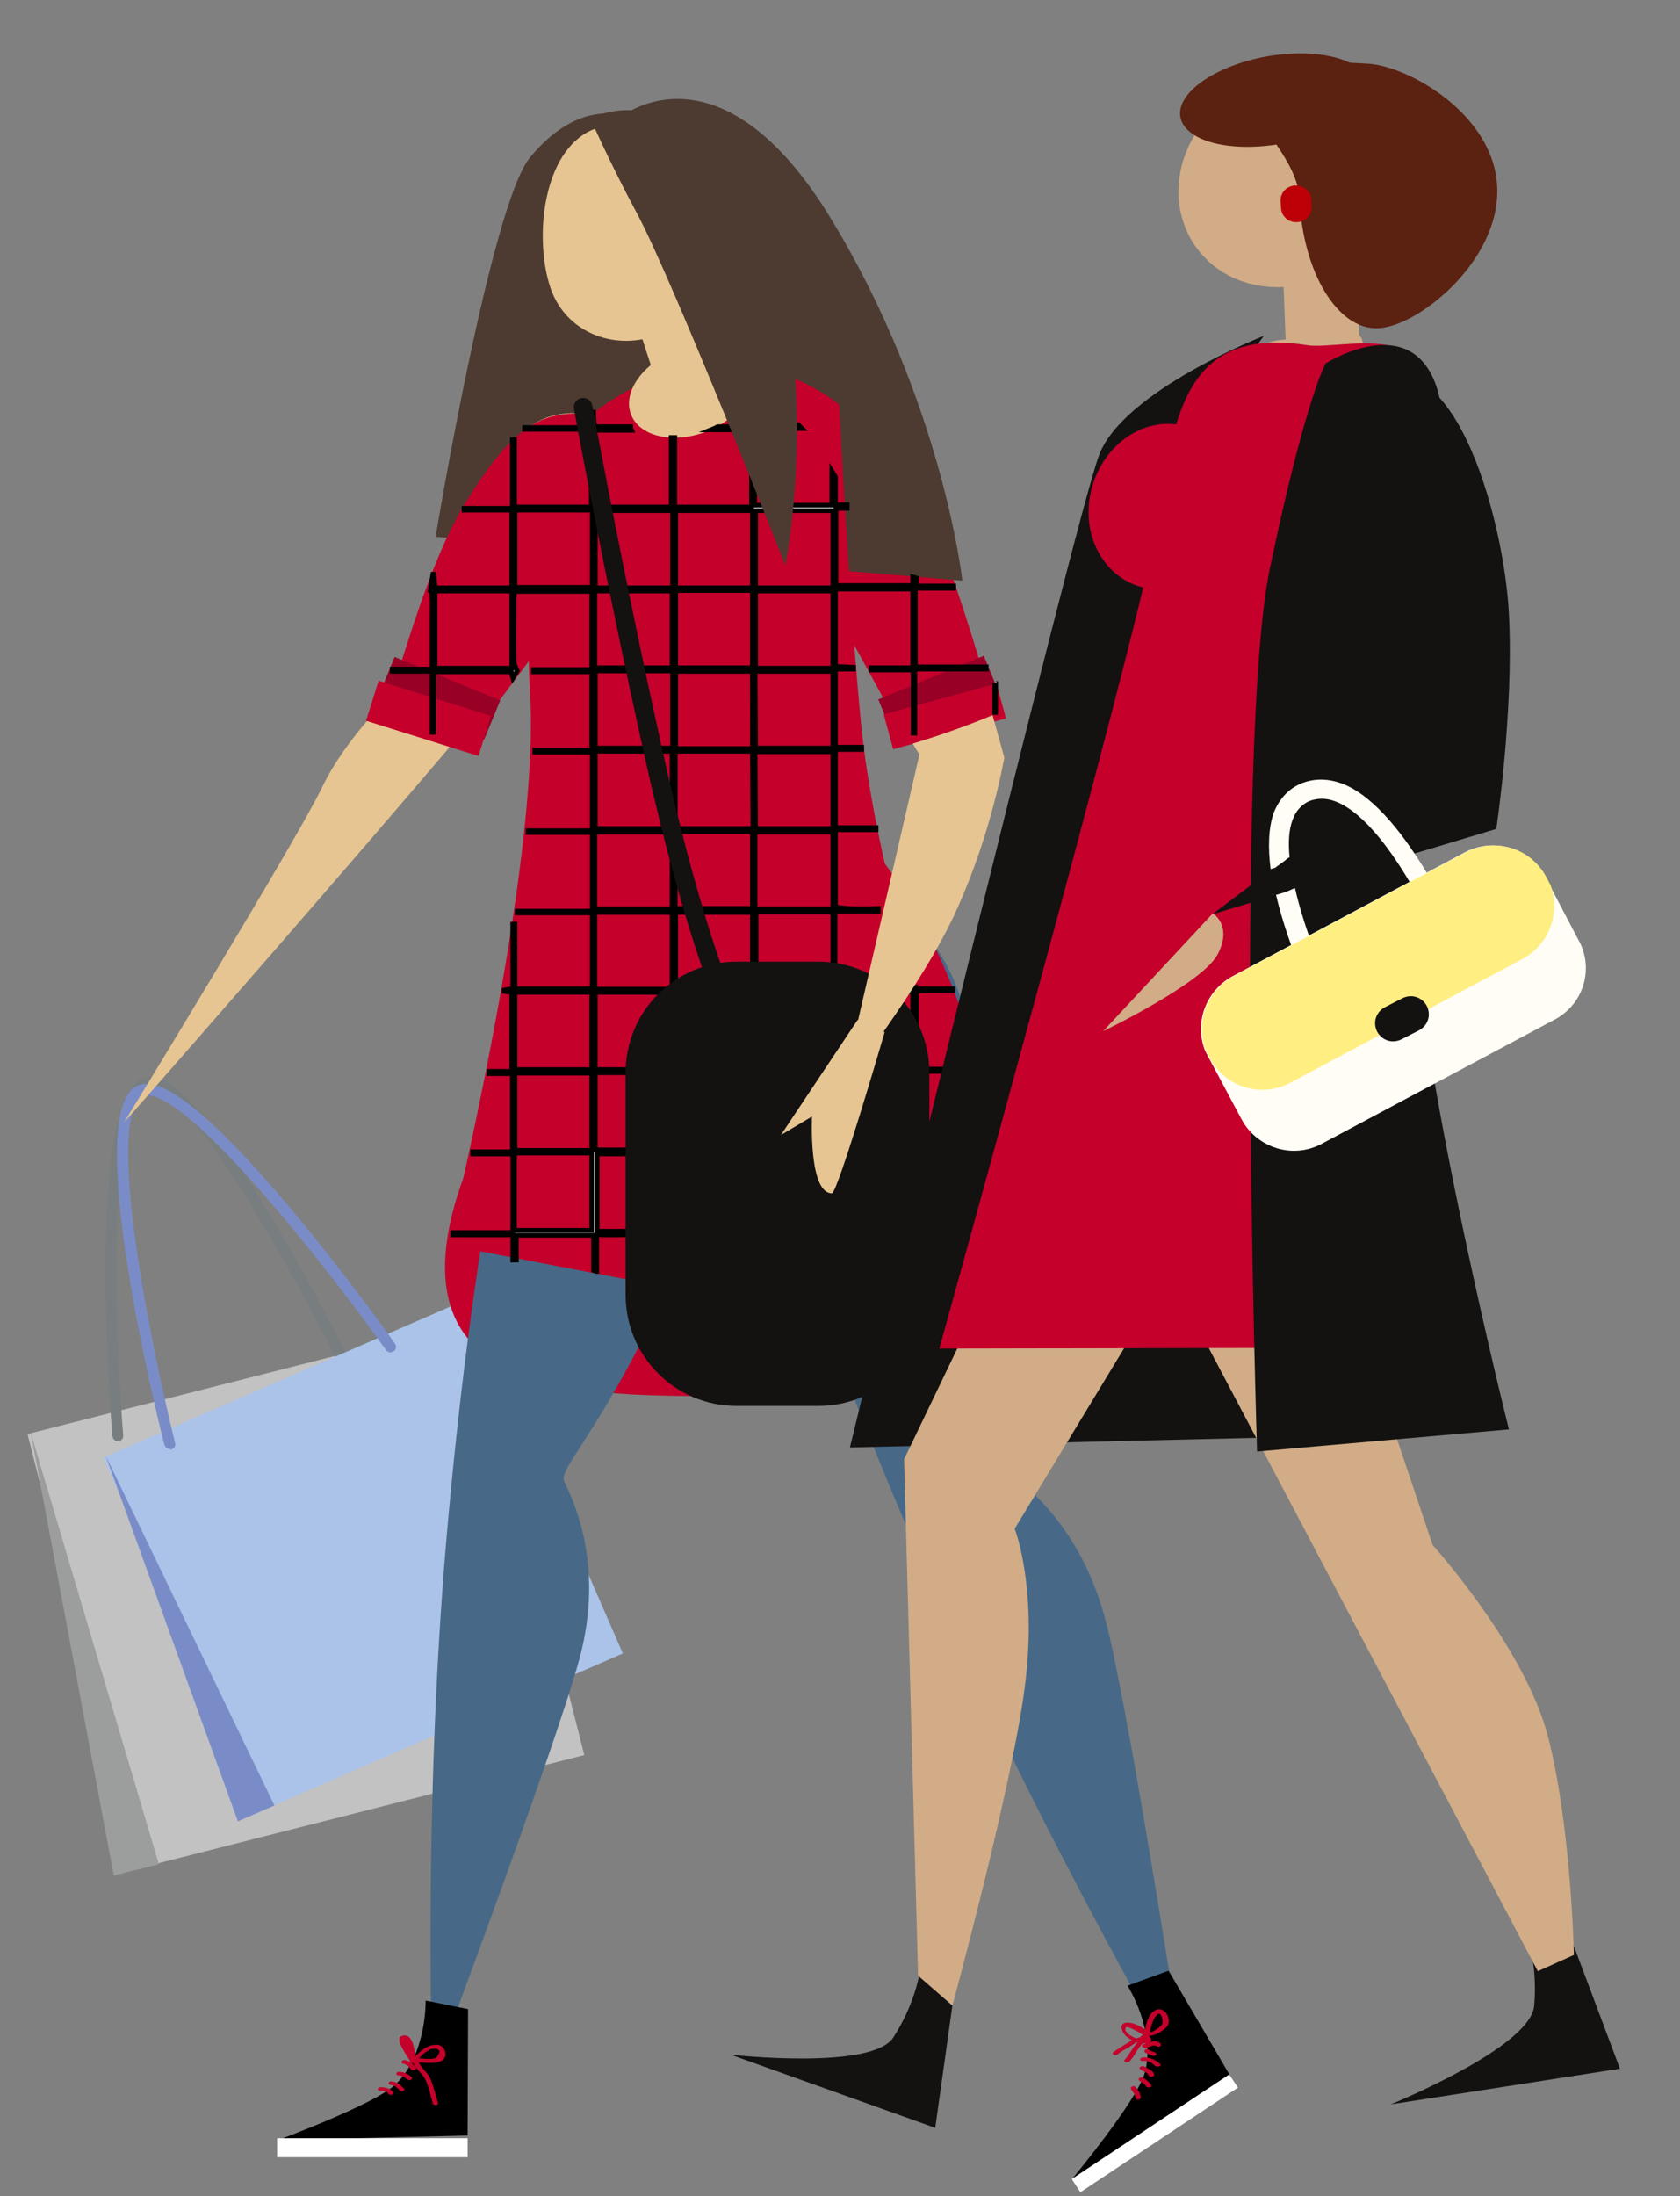 <?xml version="1.0" encoding="utf-8"?>
<!-- Generator: Adobe Illustrator 24.0.0, SVG Export Plug-In . SVG Version: 6.00 Build 0)  -->
<svg version="1.1" id="Layer_1" xmlns="http://www.w3.org/2000/svg" xmlns:xlink="http://www.w3.org/1999/xlink" x="0px" y="0px"
	 viewBox="0 0 372.2 486.4" style="enable-background:new 0 0 372.2 486.4;" xml:space="preserve">
<rect x="0" y="0" width="372.2" height="486.4" fill="#808080" stroke="none"/>
<style type="text/css">
	.st0{fill:#C2C2C3;}
	.st1{fill:#9C9D9D;}
	.st2{fill:#787E80;}
	.st3{fill:#ABC3E8;}
	.st4{fill:#7A8CC8;}
	.st5{fill:#C4002B;}
	.st6{fill:#4D3B31;}
	.st7{fill:#E6C592;}
	.st8{fill:#476987;}
	.st9{fill:#FFFFFF;}
	.st10{fill:#980026;}
	.st11{fill-rule:evenodd;clip-rule:evenodd;fill:#FFFFFF;stroke:#000000;stroke-width:1.036;stroke-miterlimit:10;}
	.st12{fill:#131211;}
	.st13{fill:none;stroke:#131211;stroke-width:4.142;stroke-linecap:round;stroke-miterlimit:10;}
	.st14{fill:#D1AC86;}
	.st15{fill:#5B2111;}
	.st16{fill:#BD0007;}
	.st17{fill:#FFFDF5;}
	.st18{fill:#FFEF82;}
</style>
<title>akcia_P44_mini</title>
<g>
	<g>
		<g>
			
				<rect x="16.8" y="303.6" transform="matrix(0.969 -0.246 0.246 0.969 -84.875 27.571)" class="st0" width="102.1" height="99.3"/>
			<polygon class="st1" points="6.8,317.3 25.2,415.4 35.2,412.9 			"/>
		</g>
		<g>
			<path class="st2" d="M25.9,319.2c-0.6-0.1-0.9-0.6-1-1.1c-0.6-7.3-5.4-71,5.9-78.8c1.1-0.8,2.5-0.9,4-0.6
				c13.7,3.6,42.9,63.1,44.2,65.6c0.3,0.7,0,1.3-0.6,1.7c-0.7,0.3-1.3,0-1.7-0.6c-8.3-17-32.1-61.5-42.6-64.3c-1-0.3-1.6,0-2,0.2
				c-8.6,5.9-6.4,57.3-4.8,76.6c0.1,0.7-0.5,1.3-1.1,1.3C26.1,319.2,26,319.2,25.9,319.2z"/>
		</g>
	</g>
	<g>
		<g>
			
				<rect x="36.3" y="301.7" transform="matrix(0.917 -0.399 0.399 0.917 -130.752 60.658)" class="st3" width="88.2" height="85.7"/>
			<polygon class="st4" points="23.4,322.4 52.7,403.4 60.8,399.9 			"/>
		</g>
		<g>
			<path class="st4" d="M37.6,320.9c-0.6,0-1-0.4-1.2-0.9c-1.8-7.1-17-69.2-7.2-78.7c1-0.9,2.3-1.4,3.9-1.2
				c14.2,1.3,52.8,55.1,54.4,57.5c0.4,0.6,0.3,1.3-0.3,1.7c-0.6,0.4-1.3,0.3-1.7-0.3c-10.9-15.4-41.8-55.4-52.6-56.4
				c-1-0.1-1.6,0.3-1.9,0.6c-7.5,7.3,3.1,57.6,7.8,76.4c0.2,0.7-0.3,1.3-0.9,1.5C37.7,320.9,37.6,320.9,37.6,320.9z"/>
		</g>
	</g>
	<path class="st5" d="M217.2,147l-20.9,8.8c-7.3-13.9-26.4-45.3-24.4-57.3c2.5-14.3,11.5-13,22-5.7
		C198.2,95.7,206.7,111.9,217.2,147z"/>
	<path class="st6" d="M137.7,25.8c0,0,21.9-17.8,46.5,22.8c24.7,40.7,29,80,29,80l-116.7-9.7c0,0,12.2-73.3,20.9-84
		c10.6-12.9,20.3-9.3,20.3-9.3"/>
	<path class="st5" d="M219.5,254.8c18.2,53.8-24.2,54.4-54.1,54.4c-29.8,0-66.8,1.5-66.8-28.5s37-80.2,66.8-80.2
		S209.9,226.3,219.5,254.8z"/>
	<g>
		<path class="st7" d="M126.5,91.5c8.7-0.3,17.1,15,9.6,28.7c-7.5,13.7-108.6,128.4-108.6,128.4s38.3-62.6,43.8-74.1
			c5.5-11.5,16.5-21.7,16.5-21.7s6.4-25.8,15.8-40.8C112.9,96.9,117.7,91.9,126.5,91.5z"/>
		<path class="st5" d="M136.2,120.2c-1.1,2.2-24,33-27.8,37.9l-21.4-5.9c2.1-5,7.7-26.9,15.8-40.3c9.2-15.1,15.3-20,24-20.3
			C135.3,91.4,143.7,106.6,136.2,120.2z"/>
	</g>
	<path class="st5" d="M185.9,89.6c0,0,2.5,47.9,5,72c4.9,46.2,30.4,111.1,30.4,111.1l-122.1,3.1c0,0,20.7-83.8,18.2-122.7
		c-1.2-19.9,2.5-50.9,2.5-50.9s13.6-16.9,32.8-20.8C171.9,77.6,185.9,89.6,185.9,89.6z"/>
	<g>
		<path class="st7" d="M156.7,42.7c5.4,9.7,2,24.5-8.2,30.2c-10.2,5.7-22.8,1.7-26.5-9c-3.6-10.5-2-29,8.1-34.6
			C140.3,23.8,151.3,33,156.7,42.7z"/>
		
			<rect x="141.6" y="57.2" transform="matrix(0.951 -0.309 0.309 0.951 -14.757 49.89)" class="st7" width="17.1" height="28.7"/>
		<path class="st7" d="M166.3,81.5c1.9,4.9-2.5,11.2-9.8,14.1c-7.4,2.8-14.8,1.1-16.7-3.8c-1.9-4.9,2.5-11.2,9.8-14.1
			C156.9,74.9,164.4,76.6,166.3,81.5z"/>
	</g>
	<path class="st8" d="M199.5,202.3c-11.3-7.7-29.6-6.3-35.3,10.6c-5.7,16.9,16.9,80.4,42.3,138.3S263,461.9,263,461.9
		s-12-78.3-17.7-101.6s-19.7-32.5-22.6-34.5c-2.8-2.1,2.1-15.5-2.1-59.3C216.5,222.8,210.9,210,199.5,202.3z"/>
	<path class="st8" d="M162.8,215.3c-6.1-12-22.7-19.9-35.6-8.9c-12.8,11.1-23.1,74.5-28.3,134.5c-5.2,60.1-3.1,118.9-3.1,118.9
		s26.4-70.2,32.5-92.1c6-21.9-1.9-36.4-3.3-39.6c-1.4-3.1,9.2-11.7,26.1-49.7C167.8,240.5,169,227.3,162.8,215.3z"/>
	<g>
		<g>
			<path d="M249.8,439.8c0,0,6.4,10,3.8,19.4c-1.7,6.1-16.3,23.7-16.3,23.7l35.2-23.2l-13.6-23.2L249.8,439.8z"/>
			<g>
				<path class="st5" d="M254.6,450.9c1.3,0,3-1,3.9-2c1.2-1.3-0.2-4.4-2.2-3.8c-1.7,0.6-2.3,2.7-2.6,4.4c-0.4-0.2-0.7-0.4-1-0.6
					c-0.9-0.5-1.9-0.9-2.9-0.9c-2.3,0-1.1,2.4-0.2,3.1c0.4,0.3,0.8,0.6,1.2,0.8c-0.1,0-0.1,0.1-0.2,0.1c-1.3,0.8-2.6,1.6-3.9,2.5
					c-0.6,0.5,0.5,0.9,0.8,0.6c0.8-0.7,1.6-1.1,2.5-1.6c0.7-0.4,1.2-0.8,1.8-1.2c0.1,0,0.1,0,0.2,0.1c-1.1,1.1-1.7,2.6-2.8,3.8
					c-0.5,0.5,0.7,0.8,1,0.4c1.2-1.1,1.7-2.9,3-4c0.2,0,0.5,0,0.7,0c-0.2,0.1-0.4,0.2-0.6,0.2c-0.8,0.4,0.1,0.9,0.7,0.8
					c0.5-0.2,1.7-0.8,2.2-0.4c0.5,0.4,1.4-0.1,0.8-0.7c-0.6-0.5-1.5-0.4-2.4-0.2c0.1,0,0.2-0.1,0.3-0.1c0.2-0.1,0.2-0.3,0.2-0.4
					c-0.1-0.4-0.3-0.6-0.6-0.8C254.7,451.1,254.7,451,254.6,450.9C254.5,451,254.6,451,254.6,450.9z M255.4,447.8
					c0.2-0.7,0.6-1.2,1.1-1.7c0.8-0.6,1.5,2,0.7,2.6c-0.5,0.4-1.6,1.4-2.4,1.4C254.9,449.3,255.1,448.5,255.4,447.8z M251.7,451.5
					c-0.5-0.2-1-0.5-1.5-0.8c-0.5-0.4-1.1-1-0.8-1.6c0.3-0.5,2.2,0.7,2.5,0.8c0.4,0.2,0.8,0.5,1.3,0.8v0.1c-0.3,0-0.5,0.2-0.5,0.4
					C252.5,451.2,252.1,451.4,251.7,451.5z"/>
				<path class="st5" d="M255.9,454.6c-0.5-0.2-0.9-0.3-1.4-0.6c-0.3-0.2-0.6-0.2-0.8,0c-0.2,0.2-0.2,0.5,0,0.6
					c0.5,0.3,1,0.5,1.6,0.7c0.3,0.1,0.7,0.1,0.8-0.2C256.3,455,256.2,454.7,255.9,454.6z"/>
				<path class="st5" d="M257,457.1c-1-0.9-2.4-1.5-3.8-1.4c-0.8,0.1-0.8,0.9,0,0.8c1-0.1,2,0.3,2.6,1
					C256.4,458,257.5,457.6,257,457.1z"/>
				<path class="st5" d="M255.7,459.4c-0.3-0.9-1.4-1.2-2.2-1.7c-0.5-0.3-1.5,0.2-0.8,0.7c0.6,0.4,1.6,0.7,1.8,1.3
					C254.7,460.2,255.9,460,255.7,459.4z"/>
				<path class="st5" d="M255.1,461.9c-0.5-0.8-1.1-1.2-1.8-1.7c-0.5-0.3-1.5,0.2-0.8,0.7c0.6,0.4,1.2,0.8,1.5,1.3
					C254.2,462.5,255.4,462.3,255.1,461.9z"/>
				<path class="st5" d="M251.6,462.3c-0.3-0.5-1.4-0.1-1,0.5c0.5,0.6,0.8,1.1,1,1.9c0.1,0.6,1.3,0.4,1.1-0.3
					C252.6,463.6,252.2,463,251.6,462.3z"/>
			</g>
			
				<rect x="234.9" y="470.9" transform="matrix(0.833 -0.553 0.553 0.833 -218.652 220.282)" class="st9" width="41.9" height="3.5"/>
		</g>
	</g>
	<g>
		<g>
			<path d="M94.3,443.1c0,0,0.3,11.9-6.7,18.6c-4.6,4.4-26,12.3-26,12.3l42-1l0.1-28L94.3,443.1z"/>
			<g>
				<path class="st5" d="M92.1,457.9c-0.6-0.8-1.3-1.4-2.4-1.6c-0.7-0.1-1.1,0.7-0.3,0.8c0.8,0.2,1.2,0.6,1.6,1.2
					C91.4,458.8,92.5,458.5,92.1,457.9z"/>
				<path class="st5" d="M91.2,460.1c-0.8-0.8-1.8-1.2-2.8-1.2c-0.8,0-0.8,0.8,0,0.8c0.7,0,1.3,0.5,1.8,0.8c0.2,0.2,0.6,0.3,0.8,0.2
					C91.2,460.5,91.4,460.2,91.2,460.1z"/>
				<path class="st5" d="M89.5,462.6c-0.8-0.8-1.6-1.5-2.8-1.6c-0.8,0-0.8,0.8,0,0.8c0.7,0,1.3,0.7,1.8,1.1
					C88.8,463.5,89.9,463.1,89.5,462.6z"/>
				<path class="st5" d="M87.1,463.5c-0.5-1-1.9-1.2-2.8-1.2c-0.8,0-0.8,0.8,0,0.8c0.6,0,1.4,0,1.7,0.6
					C86.2,464.2,87.4,464,87.1,463.5z"/>
				<path class="st5" d="M98.7,455c0-1.2-0.9-2.2-2.1-2.1c-2,0-3.2,1.3-4.6,2.5c-0.2-2-0.8-5.4-3.1-4.4c-1.6,0.7,1.7,4.8,2,5.7
					c0.1,0.2,0.2,0.3,0.4,0.3c0,0,0,0,0.1,0c0.1,0,0.1,0,0.2,0c0.4,0.9,1.1,1.6,1.8,2.4c1.5,1.6,1.8,4.4,2.5,6.5
					c0.2,0.6,1.4,0.4,1.1-0.3c-0.6-1.7-0.9-3.5-1.7-5.3c-0.6-1.3-2-2.2-2.5-3.5C94.9,456.9,98.6,457.4,98.7,455z M92.9,455.9
					c0-0.1,0.1-0.1,0.1-0.2c0.7-0.8,1.6-1.5,2.6-1.9c1.9-0.2,2.3,0.5,1,2C95.5,456.2,94.2,456,92.9,455.9z"/>
			</g>
			<rect x="61.4" y="473.6" class="st9" width="42.2" height="4.2"/>
		</g>
	</g>
	
		<rect x="92.7" y="142.1" transform="matrix(0.38 -0.925 0.925 0.38 -82.776 185.871)" class="st10" width="9.3" height="25.3"/>
	
		<rect x="90.3" y="146.1" transform="matrix(0.299 -0.954 0.954 0.299 -85.274 202.102)" class="st5" width="9.3" height="26.1"/>
	<path class="st8" d="M104.1,254.5"/>
	<path class="st5" d="M99.3,275.8l44.4,8.5l15.2-51.6l13.4,52.2l50.4-7.9c0,0,0-52.2-28.5-88.1c-22.4-28-69.3-34.6-69.3-34.6
		s-8.5,66.3-11.5,74.1C110.1,236.2,99.3,275.8,99.3,275.8z"/>
	
		<rect x="195.2" y="149.8" transform="matrix(0.924 -0.382 0.382 0.924 -43.007 91.07)" class="st10" width="25.3" height="8"/>
	
		<rect x="196.3" y="154.7" transform="matrix(0.965 -0.263 0.263 0.965 -34.342 60.55)" class="st5" width="25.9" height="8"/>
	<g>
		<path class="st11" d="M222.9,272.7c-0.7-0.1-1.4-0.2-2.4-0.3v-17.7H203v-17.4h13.5c0-0.2,0-0.3,0-0.5H203v-17.3h8.1
			c0-0.2,0-0.3,0-0.5h-8.3v-0.3c-0.6,0.2-1.2,0.5-1.8,0.7c0,0.1,0,0.2,0,0.2h1.2v17h-8c0,0.2,0,0.5,0,0.7h8v17.1h-17v-17.1h1.6
			c0-0.2,0-0.5,0-0.7h-1.8v-17h5.5c0-0.3,0-0.5,0.1-0.8l0,0h-5.6v-17h9.6c0-0.2,0-0.4,0-0.6c-4,0.2-8.2,0.1-9.5-0.4v-17h9
			c0-0.2,0-0.3,0-0.5h-9v-17.3h5.8c0-0.2,0-0.3,0-0.5h-5.8v-17.3h4c0-0.1,0-0.3,0-0.4c-1.3-0.1-2.6-0.1-4-0.2v-17.1h17.1v17.4h-9.2
			c0,0.2,0,0.3,0,0.5h9.3v14h0.4v-14.2h15.8c0-0.2,0-0.3,0-0.5h-15.7v-17.4h8.5c0-0.2,0-0.3,0-0.5H203v-1.8
			c-0.3-0.1-0.5-0.1-0.8-0.2v1.9h-17v-17.1h2.5c0-0.3,0-0.5,0-0.8h-2.6v-6.1c-0.2-0.5-0.5-0.8-0.8-1.3v7.5h-17.1v-17h10.5
			c-0.3-0.3-0.6-0.5-0.8-0.8h-9.8V84c-0.2-0.2-0.3-0.4-0.5-0.6v11.1h-7.6c-0.5,0.3-1,0.5-1.5,0.7h9v17.1h-17V96.9
			c-0.3,0-0.5,0-0.8,0v15.4h-17.1v-17h8.3c-0.1-0.2-0.2-0.5-0.2-0.8h-8c-0.1-1.1-0.2-2.2-0.2-3.2c-0.2,0-0.3,0-0.5,0v3.4h-14.8
			c0,0.1,0,0.3,0,0.4h14.8v17.2H114V97.4c-0.2,0-0.3,0-0.5,0v15.2h-10.7c0,0.1,0,0.3,0,0.4h10.6v17.2H96.4c-0.1-1-0.2-2.1-0.3-3
			c-0.1,0-0.1,0-0.2,0c-0.2,1.2-0.4,2.4-0.6,3.7c0.1,0.1,0.4,0.6,0.4,1c0.1,1.8,0,3.7,0,5.5v10.8h-8.8c0,0.2,0,0.3,0,0.5h8.8v13.5
			h0.4v-13.4h17.2c0.1,0.6,0.2,1.1,0.3,1.4c0.4-0.7,0.8-1.3,1-1.6c-0.3-0.7-0.7-1.3-0.7-2c-0.1-4.7,0-9.3,0-14.1
			c0-0.5,0.1-1,0.1-1.5h17.1v17.3h-12.9c0,0.2,0,0.3,0,0.5h12.9v17.3h-12.6c0,0.2,0,0.4,0,0.5h12.7v17.4H117c0,0.1,0,0.3,0,0.4h14.2
			v17.4h-16.6c0,0.1,0,0.3,0,0.4h16.6V219h-17.1v-14.3c-0.2,0-0.3,0-0.5,0v14.3c-0.8,0.1-1.4,0.2-1.9,0.3c0,0.1,0,0.2,0,0.3
			c0.6,0.1,1.1,0.1,1.7,0.2v17.5h-5.1c0,0.2,0,0.3,0,0.5h5.2v17.3h-8.8c0,0.2,0,0.3,0,0.5h8.9v17.4h-13.3c0,0.2,0,0.3,0,0.5h13.3
			v5.6c0.3,0,0.5,0,0.8,0v-5.5h17.1v7.8c0.2,0.1,0.5,0.2,0.7,0.2v-8.1h15.2c0,0,0,0,0-0.1c0-0.1,0-0.4,0-0.7h-15.1v-17.1h17v8.8
			c0.2,0,0.4-0.1,0.6-0.1c0-0.1,0-0.2,0-0.2c0-0.7,0.1-1.3,0.2-1.9v-6.5h2.6c0-0.2,0-0.5,0-0.7h-3v-17h17.1v17h-4.8
			c0,0.2,0,0.5,0,0.7h4.7v17.1h-9.9c0,0.3,0,0.5,0,0.8h10v17h-14.9c0,0.3,0,0.5,0,0.8h15.1v14.8c0.1,0,0.3,0,0.5,0V291h14.1
			c0-0.2,0-0.4,0-0.7h-14v-17.1h17v9.3c0.3,0,0.5,0,0.8-0.1v-9.3h17.1v6.5c0.2,0,0.5-0.1,0.7-0.1v-6.4h17.3v4.6c0.2,0,0.3,0,0.5,0
			v-4.7c0.9-0.1,1.6-0.2,2.3-0.2C222.9,272.9,222.9,272.8,222.9,272.7z M113.4,148h-17v-17.1h17V148z M114.1,219.8h17v17.1h-17
			V219.8z M131.1,272.5H114v-17.1h17.1V272.5z M131.1,254.8h-17v-17.1h17V254.8z M131.2,130.1h-17.1v-17.1h17.1V130.1z M131.9,165.7
			v-17.1h17.1v17.1H131.9z M148.9,166.4v17.1h-17v-17.1H148.9z M131.9,113.1h17.1v17.1h-17.1V113.1z M131.8,130.9h17.1v17h-17.1
			V130.9z M131.8,219.1v-17h17.1v17H131.8z M148.9,254.7h-17v-17.1h17V254.7z M148.9,236.9h-17v-17.1h17V236.9z M148.9,201.3h-17.1
			v-17h17.1V201.3z M149.7,113.1h17v17.1h-17V113.1z M149.7,130.8h17v17.1h-17V130.8z M149.7,148.7h17v17.1h-17V148.7z M149.6,184.2
			h17.1v17h-17.1V184.2z M166.7,236.9h-17.1v-17.1h17.1V236.9z M166.7,219.2h-17v-17.1h17V219.2z M166.8,183.5h-17.2v-17.1h17.1
			L166.8,183.5L166.8,183.5z M184.5,219.8v17.1h-17v-17.1L184.5,219.8L184.5,219.8z M184.5,219.1h-17V202h17V219.1z M184.5,148
			h-17.1v-17.1h17.1V148z M167.4,113.1h17.1v17.1h-17.1V113.1z M167.3,148.7h17.2v17h-17.1L167.3,148.7L167.3,148.7z M167.3,166.5
			h17.2v17h-17.1L167.3,166.5L167.3,166.5z M167.3,201.3v-17h17.2v17H167.3z M184.5,272.5h-17.1v-17.1h17.1V272.5z M184.5,254.8h-17
			v-17.1h17V254.8z M202.3,272.6h-17v-17.1h17V272.6z M220.1,272.5H203v-17h17.1V272.5z"/>
		<path class="st11" d="M220.6,151.4c0,2.2,0,4.2,0,6.4c-0.1,0-0.2,0-0.2,0c0-2.2,0-4.3,0-6.5C220.4,151.4,220.5,151.4,220.6,151.4z
			"/>
	</g>
	<path class="st6" d="M130.7,26c0,0,4.2,9.7,10.6,21.6c8,15.1,32.7,77.6,32.7,77.6s10.4-51.3-10.8-90.3
		c-5.6-10.4-21.1-10.5-24.6-10.5C135.3,24.4,130.7,26,130.7,26z"/>
	<path class="st12" d="M205.9,286.8c0,13.6-11,24.6-24.6,24.6h-18.1c-13.6,0-24.6-11-24.6-24.6v-49.2c0-13.6,11-24.6,24.6-24.6h18.1
		c13.6,0,24.6,11,24.6,24.6V286.8z"/>
	<path class="st13" d="M129.2,90.2c0,0,6.5,35.9,15.8,77.6c9.3,41.7,17,57.3,17,57.3"/>
	<g>
		<path class="st7" d="M202.2,164.7c0.9,1.5,1.5,2.4,1.5,2.4l-17,73.6c0,0,17.5-22,25.2-39.1c7.8-17.1,10.6-33.8,10.6-33.8
			s-1-3.7-2.6-9.4C214.1,160.8,208.2,162.9,202.2,164.7z"/>
		<path class="st7" d="M190,225.9l-17,25.5l6.9-4.1c0,0-0.8,17,4.4,17c1.3,0,11.7-35.7,11.7-35.7L190,225.9z"/>
	</g>
</g>
<g>
	<path class="st12" d="M188.3,320.6l105.4-2.5c0,0-46.9-167.7-39.9-190.5c9.6-31.3,26.2-53.2,26.2-53.2s-31.1,12.1-36.5,26.4
		C238,115.3,188.3,320.6,188.3,320.6z"/>
	<g>
		<path class="st12" d="M348.6,430.8l10.3,27.4l-50.8,7.9c0,0,31.1-12.6,31.8-21.9c0.8-9.3-1.7-15.7-1.7-15.7L348.6,430.8z"/>
		<path class="st12" d="M211,444.2l-3.8,27.1l-45.3-16.2c0,0,31.2,3.5,36-3.8c4.7-7.3,5.7-13.7,5.7-13.7L211,444.2z"/>
		<path class="st14" d="M231.5,258.3l-31.2,64.9l3.1,114.4l7.6,6.6c0,0,13.8-50.6,16.2-71.9c2.5-21.3-2.4-33.7-2.4-33.7l39.9-65.8
			L231.5,258.3z"/>
		<path class="st14" d="M262,287.6l78.7,149l8-3.6c0,0-0.6-28.3-5.7-48.2c-5.1-19.9-25.6-42.6-25.6-42.6l-21-62.4l-34.1,5.7"/>
	</g>
	<path class="st14" d="M302.3,55.7c-0.7,0.7-1.3,1.2-2.1,1.8c-0.3,0.2-0.7,0.5-0.9,0.7c-4.8,3.5-10.3,5.2-15.5,5.4
		c-7.4,0.2-14.3-2.7-18.7-8.7c-0.1-0.1-0.2-0.3-0.3-0.4c-2.3-3.3-3.5-7.2-3.7-11c0-0.3,0-0.6,0-0.9c0-0.2,0-0.4,0-0.6
		c0-2.2,0.4-4.3,1-6.4c0.1-0.3,0.2-0.6,0.3-0.8c0.6-1.8,1.4-3.5,2.4-5.1c2-3.4,4.8-6.5,8.3-9c3.5-2.5,7.3-4.1,11.1-4.8
		c6.5-1.3,13-0.1,18.1,3.3c0.2,0.1,0.3,0.2,0.5,0.3c1.8,1.3,3.5,2.9,4.8,4.9c1.2,1.8,2.2,3.7,2.7,5.7
		C313,38.4,309.9,48.6,302.3,55.7z"/>
	
		<rect x="284.4" y="47.4" transform="matrix(0.999 -3.845370e-02 3.845370e-02 0.999 -2.17 11.297)" class="st14" width="16.3" height="29.4"/>
	<g>
		<path class="st15" d="M303.2,18.4c0.9,5.3-7.6,11.3-19.1,13.4c-11.5,2.1-21.6-0.5-22.6-5.9c-0.9-5.3,7.6-11.3,19.1-13.4
			C292,10.5,302.1,13.1,303.2,18.4z"/>
		<path class="st15" d="M331.7,41.5c0.7,16.2-17.5,30.9-26.4,31.2c-9,0.4-16.7-12.5-17.4-28.7c-0.7-16.2-35.8-33,15.1-29.9
			C312.1,14.6,331.1,25.4,331.7,41.5z"/>
	</g>
	<path class="st14" d="M302.1,77.8c0,2.4-5.1,4.4-11.6,4.7c-6.5,0.3-11.9-1.5-12-3.9c-0.1-2.4,4.2-4.2,11.9-3.1
		C297,76.4,302,70,302.1,77.8z"/>
	<g>
		<path class="st5" d="M273.4,116.4c-2.6,9.8-11.9,16-20.6,13.6s-13.6-12.2-10.9-22s11.9-16,20.6-13.6
			C271.1,96.7,276.1,106.6,273.4,116.4z"/>
		<path class="st5" d="M255.6,119.5c-4.5,24.6-47.5,179.2-47.5,179.2l103.8-0.2c0,0-15.1-108.7-10.9-155.1
			c4.2-46.3,16.8-60.6,10.1-65.5c-4.8-3.5-16.9-0.8-21.2-1.4C260.5,71.8,260,94.8,255.6,119.5z"/>
	</g>
	<path class="st12" d="M293.7,80.5c0,0,19.1-12.2,24.7,5.6c5.6,17.7-7.3,79.1-5.3,116.6c2,37.5,21.2,113.9,21.2,113.9l-55.8,4.9
		c0,0-5-157.5,2.8-195.4C289.2,88.3,293.7,80.5,293.7,80.5z"/>
	<g>
		<path class="st12" d="M268.6,202.5l40.8-30.8c0,0-19-78.1-7.3-86.1c19.3-13.3,31.1,28.7,32.2,50.4c1.1,21.7-2.8,47.6-2.8,47.6
			L268.6,202.5z"/>
		<path class="st14" d="M244.4,228.4l24.3-26.1c0,0,4.5,2.7,1,9.2C266.2,217.9,244.4,228.4,244.4,228.4z"/>
	</g>
	<path class="st16" d="M290.6,45.7c0.1,1.9-1.4,3.5-3.3,3.5l0,0c-1.9,0.1-3.5-1.4-3.5-3.3l-0.1-1.3c-0.1-1.9,1.4-3.5,3.3-3.5l0,0
		c1.9-0.1,3.5,1.4,3.5,3.3L290.6,45.7z"/>
	<g>
		<path class="st17" d="M286.9,196.7c-0.2,0.1-0.3,0.1-0.5,0.2c-1.2,0.6-2.5,1-3.7,1.3c2.8,12,8.7,24,9.1,24.7l3.9-1.9
			C293.3,216.2,289,206,286.9,196.7z"/>
		<path class="st17" d="M297.7,173.7c-3.3-1.3-6.5-1.4-9.6-0.1c-2.7,1.2-4.7,3.4-5.9,6.4c-1.2,3.4-1.3,7.8-0.7,12.5
			c0.2-0.1,0.3-0.1,0.4-0.1c0.2-0.1,0.4-0.1,0.6-0.2c0.9-0.7,1.9-1.3,2.8-2.1c0.1-0.1,0.3-0.2,0.4-0.2c-0.3-3.2-0.2-6.1,0.7-8.4
			c0.7-1.9,1.9-3.2,3.5-4c2-0.8,4-0.8,6.2,0.1c12.7,5.2,24.8,34.9,25,35.2l4.1-1.6C324.6,210,312.1,179.6,297.7,173.7z"/>
	</g>
	<g>
		<path class="st17" d="M344.3,225.9l-51.4,27.4c-6.4,3.5-14.5,1-17.9-5.5l-7.3-13.7c-0.3-0.6-0.6-1.1-0.8-1.6
			c-2.3-6.1,0.3-13.1,6.2-16.3l51.4-27.4c6.5-3.4,14.5-1,17.9,5.5l0.9,1.7l6.3,12C353.3,214.4,350.9,222.5,344.3,225.9z"/>
		<path class="st18" d="M337.3,212.4l-51.4,27.4c-6.5,3.5-14.5,1-17.9-5.5l-0.9-1.8c-2.3-6.1,0.3-13.1,6.2-16.3l51.4-27.4
			c6.5-3.4,14.5-1,17.9,5.5l0.9,1.7C345.8,202.2,343.2,209.2,337.3,212.4z"/>
		<path class="st12" d="M310.5,230.2c-2,1-4.3,0.3-5.4-1.7l0,0c-1-2-0.3-4.3,1.7-5.4l3.9-2c2-1,4.3-0.3,5.4,1.7l0,0
			c1,2,0.3,4.3-1.7,5.4L310.5,230.2z"/>
	</g>
</g>
</svg>
